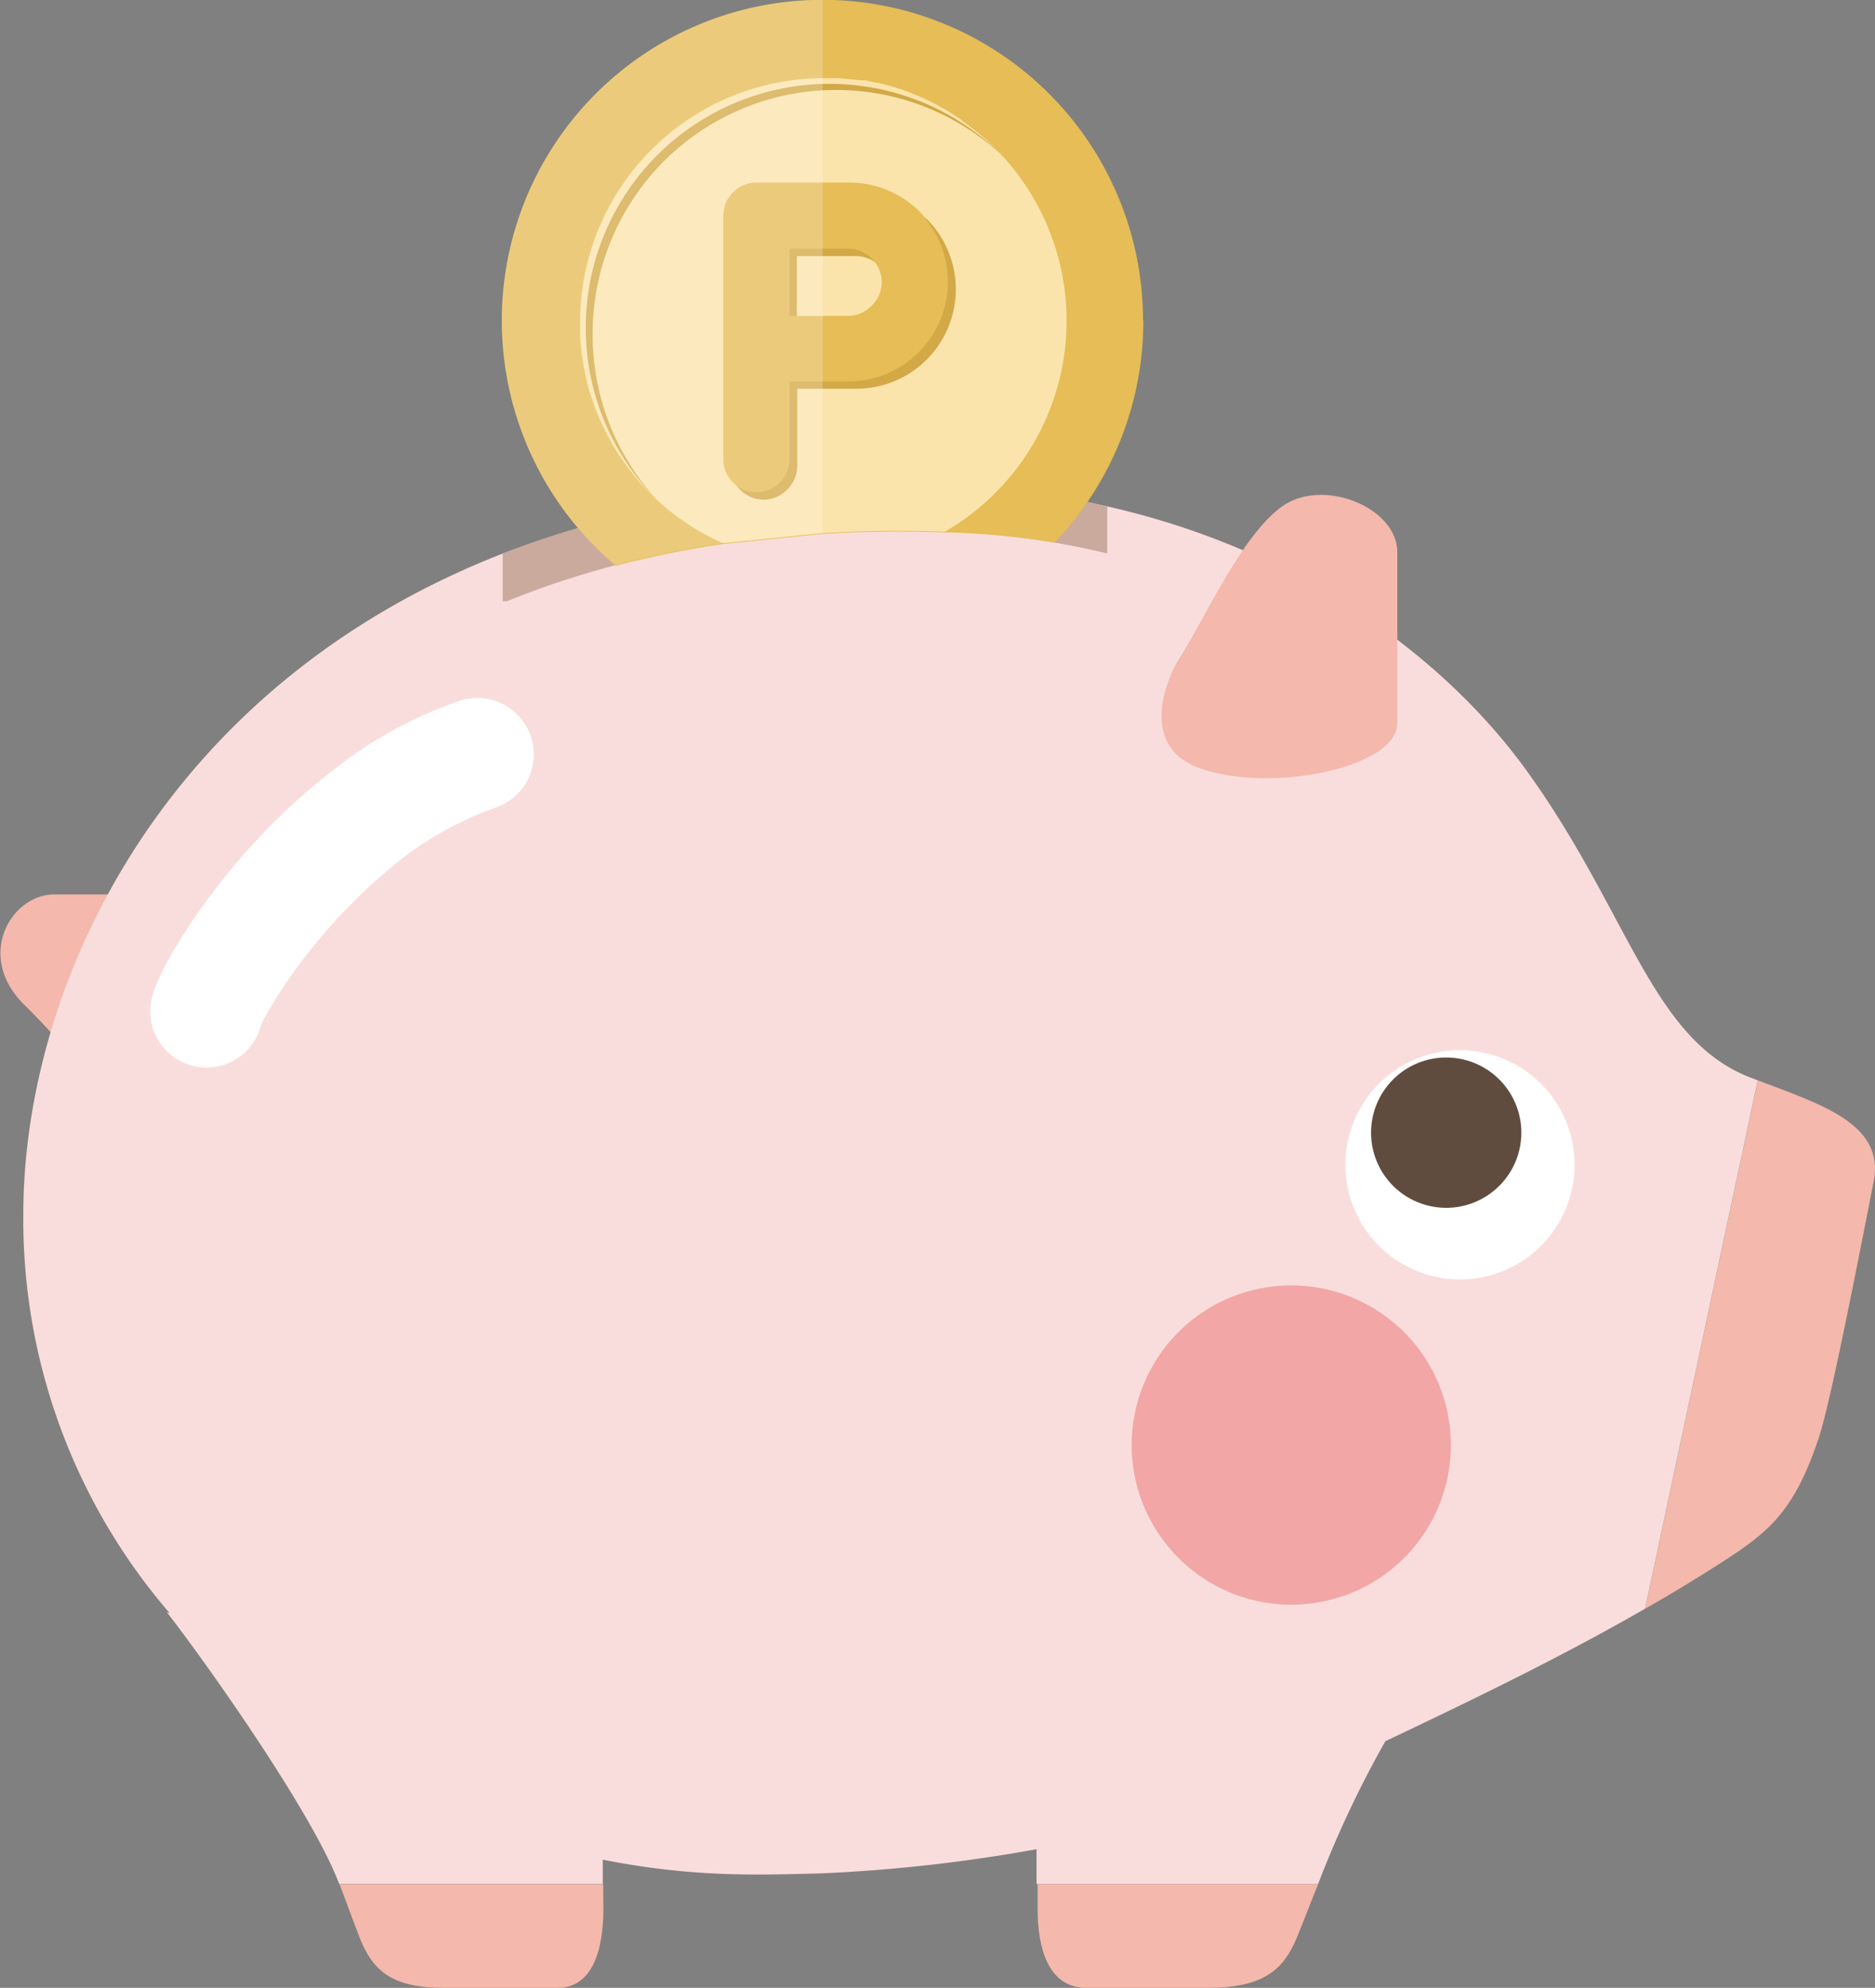 <svg xmlns="http://www.w3.org/2000/svg" viewBox="0 0 184.92 196"><rect x="0" y="0" width="184.92" height="196" fill="#808080" stroke="none"/><defs><style>.cls-1{fill:#f4b8ac;}.cls-2{fill:#f9dddc;}.cls-3{fill:#f2a6a6;}.cls-10,.cls-4{fill:#fff;}.cls-5{fill:#604c3f;}.cls-6{fill:#caaa9d;}.cls-7{fill:#e6bd56;}.cls-8{fill:#fbe4ac;}.cls-9{fill:#d3a847;}.cls-10{opacity:0.22;}</style></defs><title>reason_icon1</title><g id="レイヤー_2" data-name="レイヤー 2"><g id="作業"><path class="cls-1" d="M17.35,88.19h-12c-4.22,0-7.83,6-3,10.84a62.46,62.46,0,0,1,7.23,8.43Z"/><path class="cls-1" d="M184.79,116.5c-1.06,5.32-4.14,21.44-5.42,25.29-2.41,7.23-4.93,9.27-9.48,12.2-2.51,1.61-5,3.14-7.64,4.63l11.11-52.1C179.39,108.84,185.94,110.74,184.79,116.5Z"/><path class="cls-2" d="M172.53,106.21c-9.6-3.81-11.83-16-21.68-29.82-8-11.3-22.35-22.1-41.65-26.46a81.52,81.52,0,0,0-15.26-2q-6.66-.25-12.8.1a102.08,102.08,0,0,0-31.56,6.55C16.22,67.59,2.3,96.9,2.3,119.75a59.42,59.42,0,0,0,14.43,39.3l-.28-.09c3.31,4.21,14.35,19.66,17,26.8h26v-2.4a74.51,74.51,0,0,0,12.65,1.43c3,.09,6,0,9-.08a157.35,157.35,0,0,0,21.13-2.38v3.43H130a104.11,104.11,0,0,1,6.63-14.08c9.31-4.41,17.7-8.51,25.61-13.06l11.11-52.1Z"/><path class="cls-1" d="M127.57,191.78c-1.2,2.41-3,4.22-8.43,4.22h-12c-3.61,0-4.81-3.61-4.81-7.83v-2.41H130C128.81,188.74,127.93,191.07,127.57,191.78Z"/><path class="cls-1" d="M119.14,191.48c2.87,0,3.66-.5,4.11-1.2H107a4.5,4.5,0,0,0,.34,1.2Z"/><path class="cls-1" d="M59.51,188.17c0,4.22-1.13,7.83-4.52,7.83H43.69c-5.09,0-6.78-1.81-7.91-4.22-.34-.71-1.16-3-2.29-6h26Z"/><path class="cls-1" d="M54.56,191.48a5.35,5.35,0,0,0,.29-1.2H40.07c.4.74,1,1.2,3.62,1.2Z"/><path class="cls-3" d="M111.61,142.47a15.74,15.74,0,1,0,15.74-15.73A15.74,15.74,0,0,0,111.61,142.47Z"/><path class="cls-4" d="M132.69,114.84A11.3,11.3,0,1,0,144,103.55,11.29,11.29,0,0,0,132.69,114.84Z"/><path class="cls-5" d="M135.22,111.68a7.41,7.41,0,1,0,7.41-7.41A7.41,7.41,0,0,0,135.22,111.68Z"/><path class="cls-6" d="M49.58,54.59v4.69H50C60.53,55,73.29,52.34,88.52,52.34c1.73,0,3.49,0,5.25.11a78.06,78.06,0,0,1,15.43,2.12V49.93a81.52,81.52,0,0,0-15.26-2C76.41,47.27,61.71,49.85,49.58,54.59Z"/><path class="cls-4" d="M25.71,101.18l-1.52-.43,1.5.49,0-.06-1.52-.43,1.5.49-.34-.11.34.12h0l-.34-.11.34.12a2.49,2.49,0,0,1,.16-.37,19.61,19.61,0,0,1,1-1.81,47.47,47.47,0,0,1,3.41-4.93,55,55,0,0,1,8.19-8.5,33.11,33.11,0,0,1,10.4-6A5.54,5.54,0,1,0,45.34,69.1a42.07,42.07,0,0,0-11.9,6.38A64.63,64.63,0,0,0,20.89,88.12a60.29,60.29,0,0,0-3.76,5.58c-.48.82-.89,1.58-1.23,2.3-.17.36-.33.7-.47,1.06s-.27.72-.4,1.16a5.54,5.54,0,0,0,10.68,3Z"/><path class="cls-1" d="M116.05,65.35c2.86-4.46,6.3-12.39,10.31-15.36s11.45,0,11.45,4.46V71.3c0,4.45-12.6,6.93-19.47,4.45S116.05,65.35,116.05,65.35Z"/><path class="cls-7" d="M112.76,31.62A31.57,31.57,0,0,1,104,53.5a77.31,77.31,0,0,0-10.18-1l-.6,0c-1.56-.06-3.12-.09-4.65-.09-2.53,0-5,.08-7.38.22l-9.85,1a99,99,0,0,0-10.61,2.15A32.26,32.26,0,0,1,57,52.06a31.62,31.62,0,1,1,55.73-20.44Z"/><path class="cls-8" d="M105.19,31.62a23.93,23.93,0,0,1-6.67,16.61,23.41,23.41,0,0,1-5.35,4.2c-1.56-.06-3.12-.09-4.65-.09-2.53,0-5,.08-7.38.22l-9.85,1A24,24,0,0,1,65.6,50c-.26-.22-.51-.44-.77-.68l0,0a23.89,23.89,0,0,1-3.16-3.58c-.22-.29-.42-.6-.62-.9s-.56-.88-.81-1.33c-.14-.26-.29-.52-.41-.78a1.91,1.91,0,0,1-.15-.28c-.14-.28-.28-.56-.41-.84s-.29-.67-.42-1-.17-.43-.24-.64-.27-.74-.38-1.11c-.07-.18-.12-.37-.17-.55s-.1-.35-.14-.53a.14.14,0,0,1,0-.06c-.07-.25-.13-.51-.18-.77a4.52,4.52,0,0,1-.11-.53,3.29,3.29,0,0,1-.1-.53h0c0-.21-.07-.41-.1-.62s-.06-.4-.08-.6-.06-.5-.08-.76a.24.24,0,0,1,0-.12,6.83,6.83,0,0,1-.06-.78c0-.43,0-.87,0-1.3a24.05,24.05,0,0,1,24-24c.44,0,.87,0,1.3,0q.39,0,.78.06a.24.24,0,0,1,.12,0l.63.06h.1l.68.09.09,0,.29,0h.07c.2,0,.41.08.6.12a5.41,5.41,0,0,1,.58.12c.26,0,.52.11.77.18a.11.11,0,0,1,.06,0l.53.14.55.16L89.41,9l.63.25c.37.14.74.3,1.1.47s.51.23.75.36l.28.14c.26.13.52.28.78.42a3.14,3.14,0,0,1,.31.18l.53.32.22.14.3.19.41.28A1.44,1.44,0,0,1,95,12a6.75,6.75,0,0,1,.57.41l.33.24q.66.53,1.29,1.08c.28.24.54.49.8.76s.54.52.79.8c0,0,0,.05.06.06A24,24,0,0,1,105.19,31.62Z"/><path class="cls-9" d="M58.45,33A24,24,0,0,1,98.81,15.31a24,24,0,1,0-34,34A24,24,0,0,1,58.45,33Z"/><path class="cls-9" d="M91.35,21.58c-.11-.1-.23-.21-.33-.32L91,21.19a9.82,9.82,0,0,0-6.54-2.48H75.32A3.28,3.28,0,0,0,72.05,22V46a3.17,3.17,0,0,0,.63,1.91,3,3,0,0,0,.87.83,3.18,3.18,0,0,0,1.77.53,3.26,3.26,0,0,0,2.31-1h0a3.27,3.27,0,0,0,1-2.31V38.33h5.82a9.81,9.81,0,0,0,6.94-16.75Zm-4.63,4.63a3.27,3.27,0,0,1-2.31,5.58H78.59V25.25h5.82a3.27,3.27,0,0,1,1.94.64A2.24,2.24,0,0,1,86.72,26.21Z"/><path class="cls-7" d="M91,21.26,91,21.19l-.32-.34A9.83,9.83,0,0,0,83.69,18H74.6a3.28,3.28,0,0,0-3.27,3.27v24a3.28,3.28,0,0,0,3.27,3.27,3.27,3.27,0,0,0,3.27-3.27V37.61h5.82A9.82,9.82,0,0,0,91,21.26ZM77.87,24.52h5.82a3.27,3.27,0,0,1,2.31,1,2.71,2.71,0,0,1,.35.41,3.28,3.28,0,0,1,.61,1.9,3.23,3.23,0,0,1-1,2.32,3.27,3.27,0,0,1-2.31,1H77.87Z"/><path class="cls-10" d="M81.14,0V52.56l-9.85,1a99,99,0,0,0-10.61,2.15A32.26,32.26,0,0,1,57,52.06,31.61,31.61,0,0,1,81.14,0Z"/></g></g></svg>